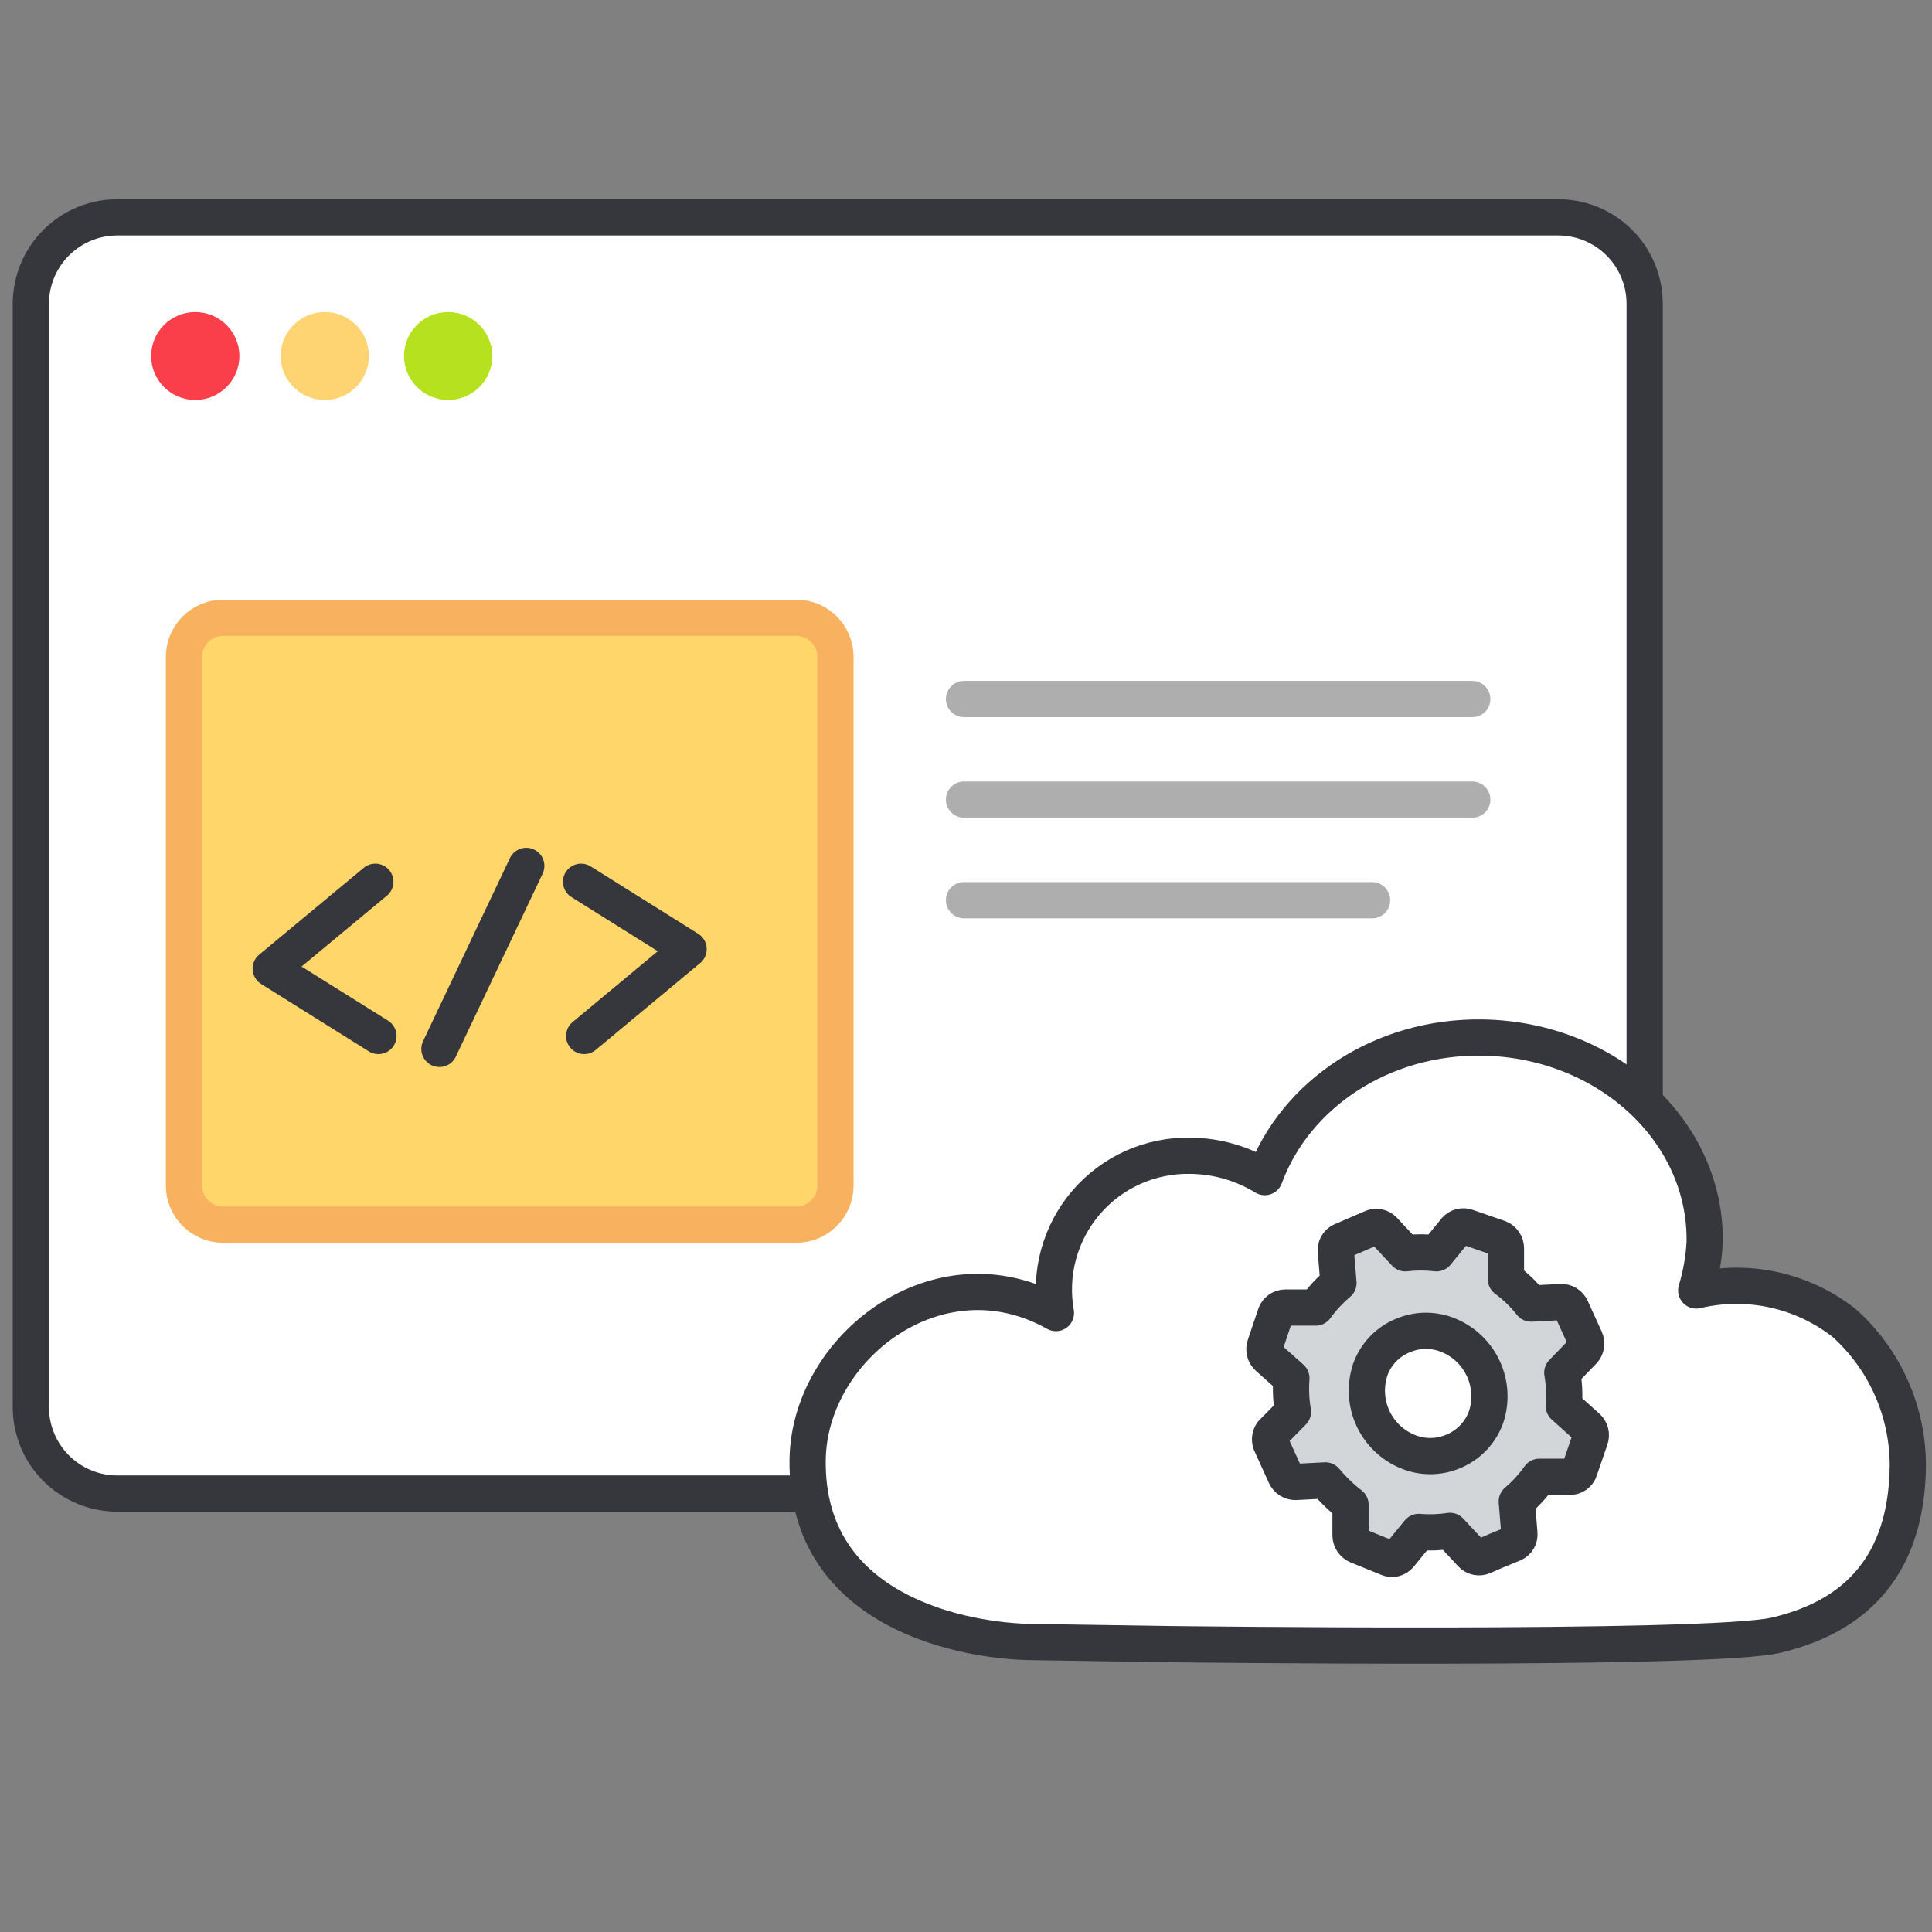 <svg width="80" height="80" viewBox="0 0 80 80" fill="none" xmlns="http://www.w3.org/2000/svg">
<rect x="0" y="0" width="80" height="80" fill="#808080" stroke="none"/>
<path d="M68.102 12.579V58.266C68.102 58.736 68.009 59.202 67.829 59.637C67.649 60.072 67.384 60.467 67.051 60.799C66.718 61.132 66.323 61.395 65.888 61.574C65.453 61.754 64.986 61.846 64.516 61.845H4.864C4.393 61.846 3.927 61.754 3.492 61.574C3.057 61.395 2.661 61.132 2.328 60.799C1.995 60.467 1.731 60.072 1.55 59.637C1.37 59.202 1.277 58.736 1.277 58.266V12.579C1.277 12.108 1.37 11.642 1.55 11.207C1.731 10.773 1.995 10.378 2.328 10.046C2.661 9.713 3.057 9.45 3.492 9.27C3.927 9.091 4.393 8.999 4.864 9H64.516C64.986 8.999 65.453 9.091 65.888 9.27C66.323 9.45 66.718 9.713 67.051 10.046C67.384 10.378 67.649 10.773 67.829 11.207C68.009 11.642 68.102 12.108 68.102 12.579Z" fill="white" stroke="#36373C" stroke-width="1.5" stroke-linejoin="round"/>
<path d="M8.085 16.562C9.095 16.562 9.913 15.747 9.913 14.742C9.913 13.737 9.095 12.922 8.085 12.922C7.076 12.922 6.258 13.737 6.258 14.742C6.258 15.747 7.076 16.562 8.085 16.562Z" fill="#FA3F4A"/>
<path d="M13.449 16.562C14.458 16.562 15.276 15.747 15.276 14.742C15.276 13.737 14.458 12.922 13.449 12.922C12.439 12.922 11.621 13.737 11.621 14.742C11.621 15.747 12.439 16.562 13.449 16.562Z" fill="#FDD471"/>
<path d="M18.558 16.562C19.567 16.562 20.385 15.747 20.385 14.742C20.385 13.737 19.567 12.922 18.558 12.922C17.549 12.922 16.73 13.737 16.73 14.742C16.73 15.747 17.549 16.562 18.558 16.562Z" fill="#B6E11F"/>
<path d="M32.974 25.582H9.239C8.343 25.582 7.617 26.308 7.617 27.204V49.088C7.617 49.984 8.343 50.71 9.239 50.71H32.974C33.869 50.71 34.595 49.984 34.595 49.088V27.204C34.595 26.308 33.869 25.582 32.974 25.582Z" fill="#FFD669" stroke="#F7B15F" stroke-width="1.5" stroke-miterlimit="10"/>
<path d="M39.918 33.11H60.964M39.918 28.945H60.964M39.918 37.276H56.815" stroke="#AEAEAE" stroke-width="1.5" stroke-linecap="round" stroke-linejoin="round"/>
<path d="M48.19 68.077C48.19 68.077 70.701 68.363 73.527 67.713C77.429 66.807 78.949 64.196 78.999 60.735C79.006 59.614 78.775 58.503 78.321 57.477C77.868 56.452 77.201 55.534 76.366 54.785C75.512 54.113 74.517 53.643 73.456 53.41C72.395 53.176 71.295 53.185 70.237 53.436C70.433 52.787 70.551 52.116 70.587 51.438C70.658 46.829 66.534 43.041 61.383 42.962C57.188 42.898 53.62 45.338 52.371 48.742C51.441 48.172 50.373 47.866 49.282 47.857C48.464 47.842 47.652 48.009 46.905 48.345C46.159 48.681 45.496 49.178 44.965 49.801C44.433 50.424 44.047 51.157 43.832 51.947C43.617 52.737 43.581 53.565 43.724 54.371C38.851 51.631 33.514 55.798 33.443 60.428C33.343 66.85 40.085 67.949 42.661 67.992L48.19 68.077Z" fill="white"/>
<path d="M48.19 68.077C48.19 68.077 70.701 68.363 73.527 67.713C77.429 66.807 78.949 64.196 78.999 60.735C79.006 59.614 78.775 58.503 78.321 57.477C77.868 56.452 77.201 55.534 76.366 54.785C75.512 54.113 74.517 53.643 73.456 53.41C72.395 53.176 71.295 53.185 70.237 53.436C70.433 52.787 70.551 52.116 70.587 51.438C70.658 46.829 66.534 43.041 61.383 42.962C57.188 42.898 53.62 45.338 52.371 48.742C51.441 48.172 50.373 47.866 49.282 47.857C48.464 47.842 47.652 48.009 46.905 48.345C46.159 48.681 45.496 49.178 44.965 49.801C44.433 50.424 44.047 51.157 43.832 51.947C43.617 52.737 43.581 53.565 43.724 54.371V54.371C38.851 51.631 33.514 55.798 33.443 60.428C33.343 66.85 40.085 67.949 42.661 67.992L48.19 68.077" stroke="#36373C" stroke-width="1.5" stroke-linecap="round" stroke-linejoin="round"/>
<path d="M52.647 59.823L53.225 61.093C53.261 61.176 53.321 61.246 53.397 61.294C53.473 61.343 53.563 61.367 53.653 61.364L54.88 61.3C55.19 61.672 55.539 62.01 55.922 62.306V63.583C55.925 63.674 55.954 63.762 56.006 63.837C56.058 63.911 56.13 63.969 56.214 64.004L57.477 64.517C57.559 64.552 57.649 64.56 57.735 64.539C57.821 64.519 57.898 64.471 57.955 64.403L58.747 63.433C59.178 63.469 59.611 63.455 60.039 63.39L60.931 64.346C60.99 64.412 61.07 64.457 61.157 64.475C61.244 64.493 61.335 64.483 61.416 64.446L61.958 64.211L62.672 63.918C62.752 63.882 62.82 63.821 62.863 63.744C62.907 63.667 62.925 63.578 62.914 63.49L62.807 62.17C63.16 61.87 63.474 61.528 63.742 61.15H65.005C65.092 61.153 65.179 61.127 65.251 61.077C65.323 61.027 65.376 60.955 65.404 60.872L65.847 59.58C65.878 59.495 65.883 59.402 65.86 59.314C65.837 59.226 65.788 59.147 65.718 59.088L64.755 58.224C64.791 57.762 64.769 57.297 64.691 56.84L65.554 55.949C65.618 55.884 65.66 55.801 65.675 55.712C65.691 55.623 65.678 55.531 65.64 55.449L65.062 54.179C65.026 54.097 64.965 54.027 64.889 53.98C64.812 53.933 64.723 53.91 64.634 53.915L63.399 53.979C63.099 53.598 62.749 53.26 62.358 52.973V51.689C62.358 51.598 62.331 51.509 62.28 51.434C62.229 51.359 62.157 51.301 62.072 51.268L60.752 50.811C60.67 50.779 60.581 50.773 60.495 50.793C60.41 50.813 60.332 50.86 60.274 50.925L59.482 51.896C59.053 51.846 58.62 51.846 58.191 51.896L57.299 50.94C57.239 50.874 57.16 50.829 57.072 50.811C56.985 50.793 56.895 50.803 56.814 50.84L56.271 51.075L55.558 51.382C55.477 51.418 55.41 51.479 55.366 51.556C55.322 51.633 55.305 51.722 55.315 51.81L55.422 53.13C55.067 53.427 54.751 53.768 54.481 54.143H53.225C53.137 54.143 53.051 54.17 52.978 54.219C52.906 54.269 52.85 54.34 52.818 54.422L52.383 55.713C52.352 55.8 52.347 55.894 52.37 55.983C52.393 56.072 52.442 56.152 52.511 56.212L53.474 57.069C53.439 57.533 53.46 58.001 53.539 58.46L52.668 59.345C52.621 59.415 52.594 59.496 52.59 59.581C52.586 59.665 52.606 59.749 52.647 59.823ZM56.735 56.726C56.848 56.405 57.027 56.112 57.263 55.865C57.498 55.619 57.782 55.426 58.098 55.299C58.398 55.172 58.721 55.106 59.047 55.106C59.373 55.106 59.696 55.172 59.996 55.299C60.63 55.565 61.141 56.059 61.427 56.685C61.713 57.31 61.752 58.021 61.537 58.674C61.423 58.994 61.243 59.287 61.008 59.533C60.773 59.779 60.489 59.972 60.174 60.101C59.874 60.229 59.551 60.294 59.225 60.294C58.899 60.294 58.577 60.229 58.276 60.101C57.642 59.837 57.132 59.343 56.846 58.719C56.56 58.095 56.521 57.386 56.735 56.733V56.726Z" fill="#D2D6D8" stroke="#36373C" stroke-width="1.5" stroke-linejoin="round"/>
<path d="M15.542 36.512L11.211 40.108L15.67 42.898M24.189 42.898L28.513 39.302L24.061 36.512M18.196 43.433L21.792 35.855" stroke="#36373C" stroke-width="1.5" stroke-linecap="round" stroke-linejoin="round"/>
</svg>
